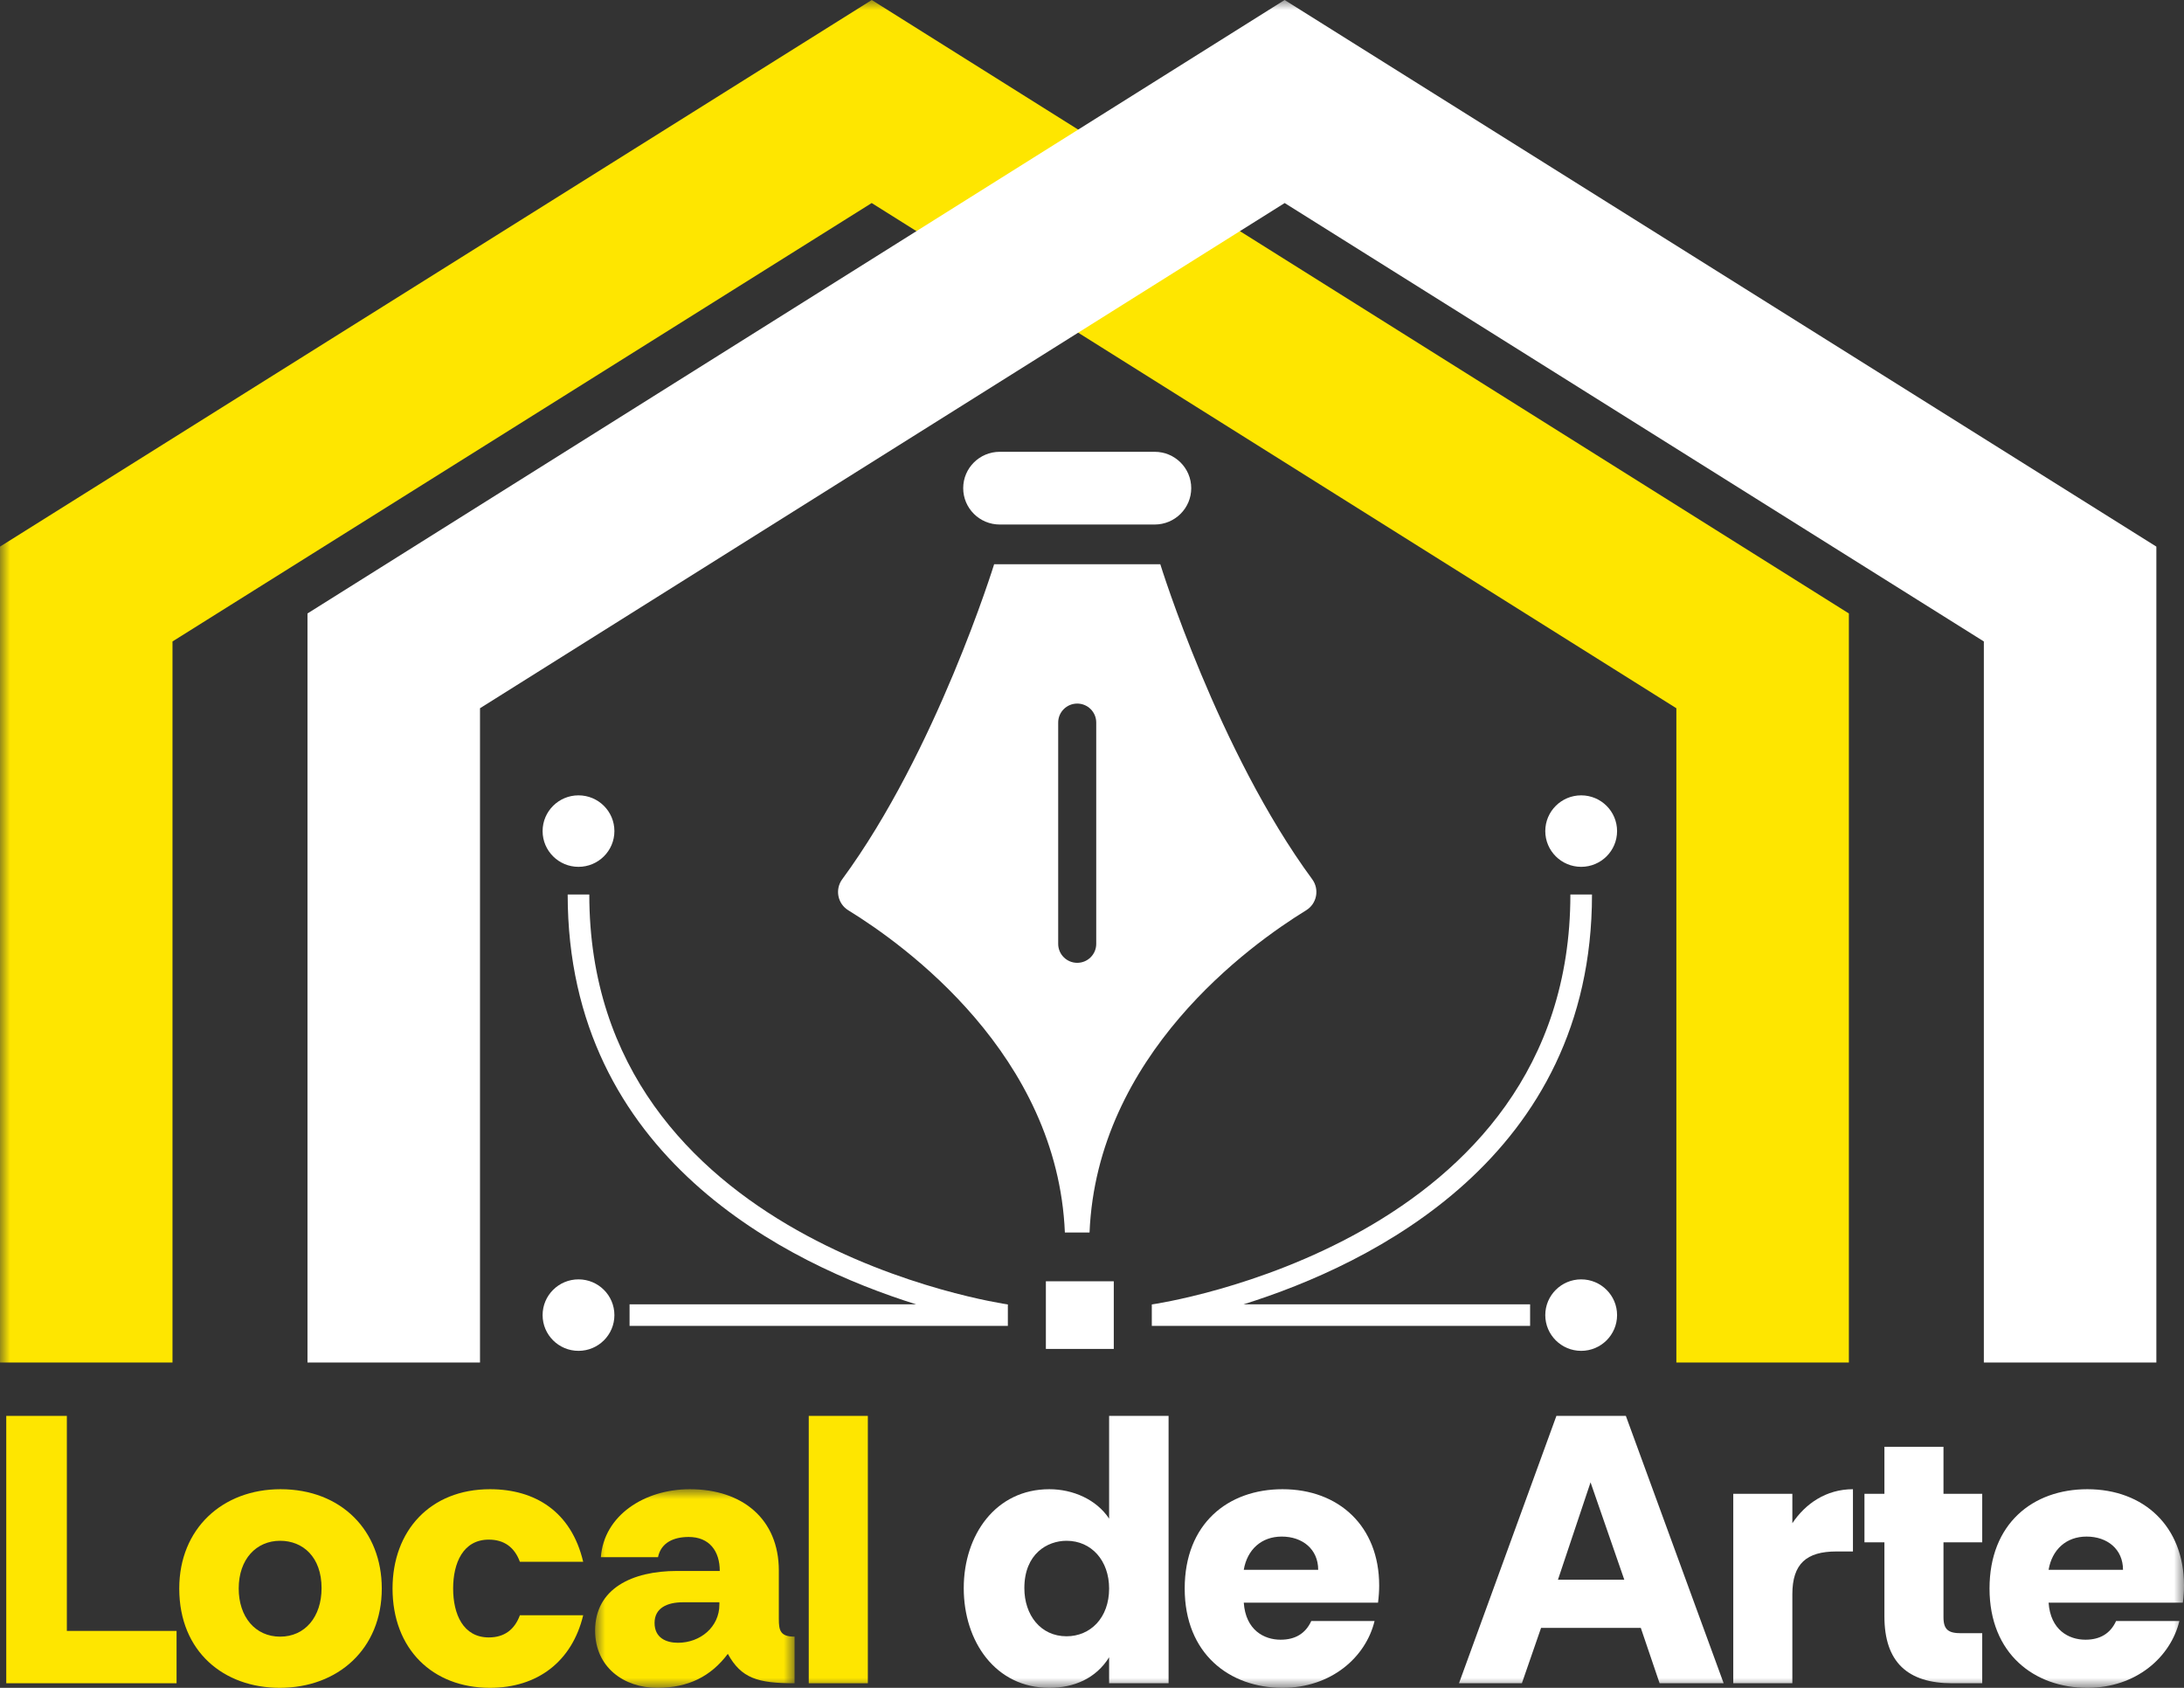 <svg xmlns="http://www.w3.org/2000/svg" xmlns:xlink="http://www.w3.org/1999/xlink" width="110px" height="85px" viewBox="0 0 110 85"><rect x="0" y="0" width="110" height="85" fill="#333333" stroke="none"/><title>Group 29</title><defs><polygon id="path-1" points="0 0 10.047 0 10.047 10.003 0 10.003"></polygon><polygon id="path-3" points="0 85 110 85 110 0 0 0"></polygon></defs><g id="Page-1" stroke="none" stroke-width="1" fill="none" fill-rule="evenodd"><g id="Local-de-Arte-v1" transform="translate(-665, -5067)"><g id="Group-29" transform="translate(665, 5067)"><polygon id="Fill-1" fill="#FEE600" points="0.315 71.304 0.315 84.769 8.893 84.769 8.893 82.133 3.367 82.133 3.367 71.304"></polygon><g id="Group-28"><path d="M16.196,79.979 C16.196,78.402 15.249,77.594 14.109,77.594 C12.911,77.594 12.023,78.517 12.023,79.998 C12.023,81.422 12.854,82.422 14.109,82.422 C15.365,82.422 16.196,81.422 16.196,79.979 M9.028,79.998 C9.028,76.978 11.211,74.997 14.128,74.997 C17.2,74.997 19.229,77.094 19.229,79.998 C19.229,83.037 17.027,85 14.09,85 C11.289,85 9.028,83.192 9.028,79.998" id="Fill-2" fill="#FEE600"></path><path d="M19.771,79.998 C19.771,77.094 21.664,74.997 24.678,74.997 C26.938,74.997 28.774,76.113 29.373,78.652 L26.185,78.652 C25.915,77.921 25.393,77.536 24.62,77.536 C23.326,77.536 22.823,78.709 22.823,79.998 C22.823,81.288 23.326,82.461 24.62,82.461 C25.393,82.461 25.915,82.076 26.185,81.345 L29.373,81.345 C28.812,83.673 27.074,85 24.678,85 C21.78,85 19.771,83.038 19.771,79.998" id="Fill-4" fill="#FEE600"></path><g id="Group-8" transform="translate(29.973, 74.997)"><mask id="mask-2" fill="white"><use xlink:href="#path-1"></use></mask><g id="Clip-7"></g><path d="M6.26,5.809 L6.26,5.694 L4.424,5.694 C3.632,5.694 2.995,5.982 2.995,6.733 C2.995,7.483 3.574,7.733 4.173,7.733 C5.294,7.733 6.26,6.944 6.26,5.809 M0,7.118 C0,5.001 1.874,4.117 4.116,4.117 L6.279,4.117 C6.279,3.116 5.757,2.405 4.714,2.405 C3.98,2.405 3.323,2.674 3.168,3.424 L0.29,3.424 C0.445,1.327 2.473,0 4.772,0 C7.438,0 9.254,1.52 9.254,4.097 L9.254,6.54 C9.254,7.118 9.332,7.425 10.047,7.425 L10.047,9.772 C8.191,9.772 7.361,9.522 6.685,8.291 C5.835,9.426 4.695,10.003 3.13,10.003 C1.449,10.003 0,8.964 0,7.118" id="Fill-6" fill="#FEE600" mask="url(#mask-2)"></path></g><mask id="mask-4" fill="white"><use xlink:href="#path-3"></use></mask><g id="Clip-10"></g><polygon id="Fill-9" fill="#FEE600" mask="url(#mask-4)" points="40.734 84.769 43.71 84.769 43.71 71.304 40.734 71.304"></polygon><path d="M55.862,79.998 C55.862,78.594 54.974,77.594 53.718,77.594 C52.752,77.594 51.593,78.248 51.593,79.979 C51.593,81.326 52.404,82.403 53.718,82.403 C54.916,82.403 55.862,81.48 55.862,79.998 M48.54,79.979 C48.54,77.286 50.163,74.997 52.848,74.997 C54.046,74.997 55.225,75.517 55.862,76.478 L55.862,71.303 L58.857,71.303 L58.857,84.769 L55.862,84.769 L55.862,83.461 C55.205,84.519 54.104,85 52.848,85 C50.144,85 48.54,82.672 48.54,79.979" id="Fill-11" fill="#FFFFFF" mask="url(#mask-4)"></path><path d="M66.392,79.056 C66.392,78.017 65.6,77.382 64.557,77.382 C63.533,77.382 62.818,78.036 62.644,79.056 L66.392,79.056 Z M59.669,79.998 C59.669,76.728 61.852,74.997 64.596,74.997 C67.435,74.997 69.464,76.863 69.464,79.845 C69.464,80.114 69.445,80.403 69.406,80.71 L62.644,80.71 C62.741,82.095 63.668,82.576 64.499,82.576 C65.233,82.576 65.755,82.268 66.044,81.634 L69.232,81.634 C68.788,83.461 67.049,85 64.596,85 C61.929,85 59.669,83.288 59.669,79.998 L59.669,79.998 Z" id="Fill-12" fill="#FFFFFF" mask="url(#mask-4)"></path><path d="M81.81,79.556 L80.11,74.651 L78.468,79.556 L81.81,79.556 Z M78.391,71.303 L81.888,71.303 L86.814,84.769 L83.588,84.769 L82.641,81.98 L77.618,81.98 L76.652,84.769 L73.484,84.769 L78.391,71.303 Z" id="Fill-13" fill="#FFFFFF" mask="url(#mask-4)"></path><path d="M87.298,75.228 L90.274,75.228 L90.274,76.709 C90.93,75.728 91.974,74.997 93.326,74.997 L93.326,78.132 L92.495,78.132 C90.988,78.132 90.274,78.748 90.274,80.287 L90.274,84.769 L87.298,84.769 L87.298,75.228 Z" id="Fill-14" fill="#FFFFFF" mask="url(#mask-4)"></path><path d="M94.911,81.403 L94.911,77.671 L93.906,77.671 L93.906,75.228 L94.911,75.228 L94.911,72.862 L97.886,72.862 L97.886,75.228 L99.837,75.228 L99.837,77.671 L97.886,77.671 L97.886,81.441 C97.886,82.076 98.137,82.249 98.775,82.249 L99.837,82.249 L99.837,84.769 L98.33,84.769 C96.07,84.769 94.911,83.692 94.911,81.403" id="Fill-15" fill="#FFFFFF" mask="url(#mask-4)"></path><path d="M106.928,79.056 C106.928,78.017 106.136,77.382 105.093,77.382 C104.069,77.382 103.354,78.036 103.18,79.056 L106.928,79.056 Z M100.205,79.998 C100.205,76.728 102.388,74.997 105.132,74.997 C107.971,74.997 110,76.863 110,79.845 C110,80.114 109.981,80.403 109.942,80.71 L103.18,80.71 C103.277,82.095 104.204,82.576 105.035,82.576 C105.769,82.576 106.291,82.268 106.58,81.634 L109.768,81.634 C109.324,83.461 107.585,85 105.132,85 C102.465,85 100.205,83.288 100.205,79.998 L100.205,79.998 Z" id="Fill-16" fill="#FFFFFF" mask="url(#mask-4)"></path><polygon id="Fill-17" fill="#FEE600" mask="url(#mask-4)" points="93.121 68.617 84.432 68.617 84.432 35.667 43.904 10.225 8.688 32.304 8.688 68.617 -0 68.617 -0 27.528 43.907 4.8062787e-05 93.121 30.894"></polygon><polygon id="Fill-18" fill="#FFFFFF" mask="url(#mask-4)" points="108.608 68.617 99.919 68.617 99.919 32.304 64.704 10.225 24.176 35.667 24.176 68.617 15.487 68.617 15.487 30.894 64.701 4.8062787e-05 108.608 27.528"></polygon><polygon id="Fill-19" fill="#FFFFFF" mask="url(#mask-4)" points="52.677 67.932 56.097 67.932 56.097 64.526 52.677 64.526"></polygon><path d="M77.066,66.771 L58.012,66.771 L58.012,65.692 C58.223,65.663 79.094,62.629 79.094,45.047 L80.183,45.047 C80.183,58.279 69.069,63.673 62.63,65.687 L77.066,65.687 L77.066,66.771 Z" id="Fill-20" fill="#FFFFFF" mask="url(#mask-4)"></path><path d="M81.446,41.854 C81.446,42.848 80.636,43.654 79.638,43.654 C78.64,43.654 77.83,42.848 77.83,41.854 C77.83,40.86 78.64,40.054 79.638,40.054 C80.636,40.054 81.446,40.86 81.446,41.854" id="Fill-21" fill="#FFFFFF" mask="url(#mask-4)"></path><path d="M81.446,66.229 C81.446,67.223 80.636,68.029 79.638,68.029 C78.64,68.029 77.83,67.223 77.83,66.229 C77.83,65.235 78.64,64.429 79.638,64.429 C80.636,64.429 81.446,65.235 81.446,66.229" id="Fill-22" fill="#FFFFFF" mask="url(#mask-4)"></path><path d="M31.709,66.771 L50.762,66.771 L50.762,65.692 C50.551,65.663 29.681,62.629 29.681,45.047 L28.592,45.047 C28.592,58.279 39.706,63.673 46.145,65.687 L31.709,65.687 L31.709,66.771 Z" id="Fill-23" fill="#FFFFFF" mask="url(#mask-4)"></path><path d="M27.329,41.854 C27.329,42.848 28.139,43.654 29.137,43.654 C30.135,43.654 30.945,42.848 30.945,41.854 C30.945,40.86 30.135,40.054 29.137,40.054 C28.139,40.054 27.329,40.86 27.329,41.854" id="Fill-24" fill="#FFFFFF" mask="url(#mask-4)"></path><path d="M27.329,66.229 C27.329,67.223 28.139,68.029 29.137,68.029 C30.135,68.029 30.945,67.223 30.945,66.229 C30.945,65.235 30.135,64.429 29.137,64.429 C28.139,64.429 27.329,65.235 27.329,66.229" id="Fill-25" fill="#FFFFFF" mask="url(#mask-4)"></path><path d="M58.158,26.415 L50.353,26.415 C49.337,26.415 48.513,25.595 48.513,24.584 L48.513,24.584 C48.513,23.572 49.337,22.753 50.353,22.753 L58.158,22.753 C59.174,22.753 59.998,23.572 59.998,24.584 L59.998,24.584 C59.998,25.595 59.174,26.415 58.158,26.415" id="Fill-26" fill="#FFFFFF" mask="url(#mask-4)"></path><path d="M55.213,47.534 L55.213,36.386 C55.213,35.859 54.785,35.432 54.256,35.432 L54.256,35.432 C53.727,35.432 53.297,35.859 53.297,36.386 L53.297,47.534 C53.297,48.061 53.727,48.488 54.256,48.488 L54.256,48.488 C54.785,48.488 55.213,48.061 55.213,47.534 L55.213,47.534 Z M53.634,62.069 C53.26,53.125 45.575,47.593 42.728,45.844 C42.184,45.51 42.044,44.79 42.422,44.276 C47.158,37.84 50.071,28.415 50.071,28.415 L58.44,28.415 C58.44,28.415 61.353,37.84 66.089,44.276 C66.467,44.79 66.327,45.51 65.784,45.844 C62.936,47.593 55.25,53.125 54.876,62.069 L54.256,62.069 L53.634,62.069 Z" id="Fill-27" fill="#FFFFFF" mask="url(#mask-4)"></path></g></g></g></g></svg>